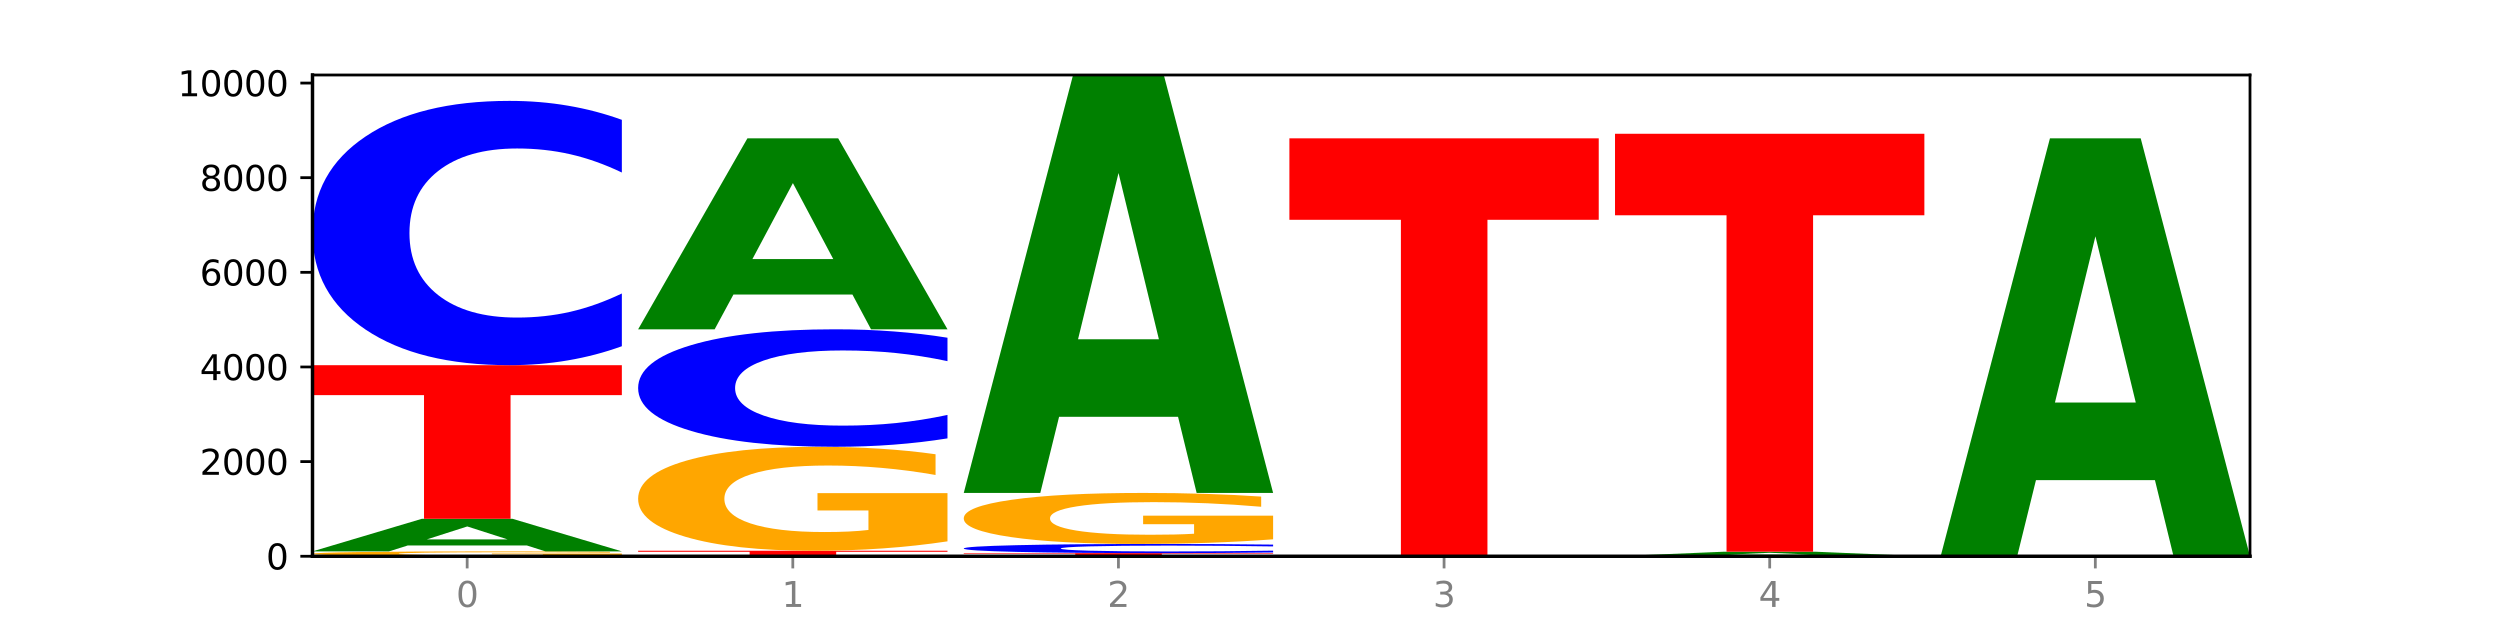 <?xml version="1.0" encoding="utf-8" standalone="no"?>
<!DOCTYPE svg PUBLIC "-//W3C//DTD SVG 1.1//EN"
  "http://www.w3.org/Graphics/SVG/1.1/DTD/svg11.dtd">
<svg xmlns:xlink="http://www.w3.org/1999/xlink" width="720pt" height="180pt" viewBox="0 0 720 180" xmlns="http://www.w3.org/2000/svg" version="1.1">
 <defs>
  <style type="text/css">*{stroke-linejoin: round; stroke-linecap: butt}</style>
 </defs>
 <g id="figure_1">
  <g id="patch_1">
   <path d="M 0 180 
L 720 180 
L 720 0 
L 0 0 
z
" style="fill: #ffffff"/>
  </g>
  <g id="axes_1">
   <g id="patch_2">
    <path d="M 90 160.2 
L 648 160.2 
L 648 21.6 
L 90 21.6 
z
" style="fill: #ffffff"/>
   </g>
   <g id="line2d_1">
    <path d="M 90 160.2 
L 648 160.2 
" clip-path="url(#p248f9efc73)" style="fill: none; stroke: #000000; stroke-width: 0.5; stroke-linecap: square"/>
   </g>
   <g id="patch_3">
    <path d="M 179.092 160.073 
Q 170.107 160.136 160.443 160.168 
Q 150.779 160.2 140.476 160.2 
Q 117.195 160.2 103.597 160.011 
Q 90 159.822 90 159.499 
Q 90 159.171 103.837 158.984 
Q 117.694 158.796 141.794 158.796 
Q 151.079 158.796 159.585 158.822 
Q 168.111 158.847 175.658 158.897 
L 175.658 159.177 
Q 167.871 159.113 160.164 159.081 
Q 152.457 159.049 144.709 159.049 
Q 130.373 159.049 122.606 159.166 
Q 114.839 159.282 114.839 159.499 
Q 114.839 159.713 122.326 159.83 
Q 129.814 159.947 143.591 159.947 
Q 147.345 159.947 150.56 159.94 
Q 153.774 159.934 156.33 159.919 
L 156.33 159.656 
L 141.654 159.656 
L 141.654 159.422 
L 179.092 159.422 
L 179.092 160.073 
z
" clip-path="url(#p248f9efc73)" style="fill: #ffa600"/>
   </g>
   <g id="patch_4">
    <path d="M 151.714 157.088 
L 117.451 157.088 
L 112.041 158.796 
L 90 158.796 
L 121.477 149.42 
L 147.616 149.42 
L 179.092 158.796 
L 157.07 158.796 
L 151.714 157.088 
z
M 122.916 155.348 
L 146.195 155.348 
L 134.574 151.618 
L 122.916 155.348 
z
" clip-path="url(#p248f9efc73)" style="fill: #008000"/>
   </g>
   <g id="patch_5">
    <path d="M 90 105.169 
L 179.092 105.169 
L 179.092 113.799 
L 147.04 113.799 
L 147.04 149.42 
L 122.115 149.42 
L 122.115 113.799 
L 90 113.799 
L 90 105.169 
z
" clip-path="url(#p248f9efc73)" style="fill: #ff0000"/>
   </g>
   <g id="patch_6">
    <path d="M 179.092 99.713 
Q 171.64 102.417 163.582 103.785 
Q 155.523 105.169 146.746 105.169 
Q 120.573 105.169 105.286 94.918 
Q 90 84.666 90 67.135 
Q 90 49.542 105.286 39.306 
Q 120.573 29.055 146.746 29.055 
Q 155.523 29.055 163.582 30.438 
Q 171.64 31.806 179.092 34.511 
L 179.092 49.683 
Q 171.573 46.098 164.277 44.432 
Q 156.982 42.765 148.924 42.765 
Q 134.468 42.765 126.185 49.259 
Q 117.924 55.736 117.924 67.135 
Q 117.924 78.487 126.185 84.981 
Q 134.468 91.459 148.924 91.459 
Q 156.982 91.459 164.277 89.792 
Q 171.573 88.11 179.092 84.525 
L 179.092 99.713 
z
" clip-path="url(#p248f9efc73)" style="fill: #0000ff"/>
   </g>
   <g id="patch_7">
    <path d="M 183.782 158.619 
L 272.874 158.619 
L 272.874 158.927 
L 240.821 158.927 
L 240.821 160.2 
L 215.896 160.2 
L 215.896 158.927 
L 183.782 158.927 
L 183.782 158.619 
z
" clip-path="url(#p248f9efc73)" style="fill: #ff0000"/>
   </g>
   <g id="patch_8">
    <path d="M 272.874 155.91 
Q 263.889 157.265 254.225 157.945 
Q 244.561 158.619 234.258 158.619 
Q 210.976 158.619 197.379 154.587 
Q 183.782 150.554 183.782 143.658 
Q 183.782 136.681 197.619 132.679 
Q 211.476 128.678 235.576 128.678 
Q 244.86 128.678 253.366 129.222 
Q 261.892 129.76 269.44 130.824 
L 269.44 136.792 
Q 261.653 135.425 253.945 134.751 
Q 246.238 134.071 238.491 134.071 
Q 224.155 134.071 216.388 136.557 
Q 208.62 139.038 208.62 143.658 
Q 208.62 148.235 216.108 150.733 
Q 223.596 153.226 237.373 153.226 
Q 241.127 153.226 244.341 153.084 
Q 247.556 152.935 250.112 152.626 
L 250.112 147.022 
L 235.436 147.022 
L 235.436 142.031 
L 272.874 142.031 
L 272.874 155.91 
z
" clip-path="url(#p248f9efc73)" style="fill: #ffa600"/>
   </g>
   <g id="patch_9">
    <path d="M 272.874 126.252 
Q 265.422 127.454 257.363 128.063 
Q 249.305 128.678 240.528 128.678 
Q 214.354 128.678 199.068 124.12 
Q 183.782 119.563 183.782 111.769 
Q 183.782 103.947 199.068 99.396 
Q 214.354 94.839 240.528 94.839 
Q 249.305 94.839 257.363 95.454 
Q 265.422 96.062 272.874 97.264 
L 272.874 104.01 
Q 265.354 102.416 258.059 101.675 
Q 250.764 100.934 242.705 100.934 
Q 228.249 100.934 219.966 103.821 
Q 211.706 106.701 211.706 111.769 
Q 211.706 116.815 219.966 119.702 
Q 228.249 122.582 242.705 122.582 
Q 250.764 122.582 258.059 121.841 
Q 265.354 121.093 272.874 119.5 
L 272.874 126.252 
z
" clip-path="url(#p248f9efc73)" style="fill: #0000ff"/>
   </g>
   <g id="patch_10">
    <path d="M 245.496 84.819 
L 211.232 84.819 
L 205.822 94.839 
L 183.782 94.839 
L 215.258 39.835 
L 241.397 39.835 
L 272.874 94.839 
L 250.851 94.839 
L 245.496 84.819 
z
M 216.697 74.61 
L 239.977 74.61 
L 228.355 52.731 
L 216.697 74.61 
z
" clip-path="url(#p248f9efc73)" style="fill: #008000"/>
   </g>
   <g id="patch_11">
    <path d="M 277.563 159.301 
L 366.655 159.301 
L 366.655 159.476 
L 334.603 159.476 
L 334.603 160.2 
L 309.678 160.2 
L 309.678 159.476 
L 277.563 159.476 
L 277.563 159.301 
z
" clip-path="url(#p248f9efc73)" style="fill: #ff0000"/>
   </g>
   <g id="patch_12">
    <path d="M 366.655 159.111 
Q 359.203 159.205 351.145 159.252 
Q 343.086 159.301 334.309 159.301 
Q 308.136 159.301 292.849 158.944 
Q 277.563 158.588 277.563 157.979 
Q 277.563 157.368 292.849 157.013 
Q 308.136 156.657 334.309 156.657 
Q 343.086 156.657 351.145 156.705 
Q 359.203 156.752 366.655 156.846 
L 366.655 157.373 
Q 359.136 157.249 351.84 157.191 
Q 344.545 157.133 336.487 157.133 
Q 322.031 157.133 313.748 157.358 
Q 305.487 157.583 305.487 157.979 
Q 305.487 158.374 313.748 158.599 
Q 322.031 158.824 336.487 158.824 
Q 344.545 158.824 351.84 158.766 
Q 359.136 158.708 366.655 158.583 
L 366.655 159.111 
z
" clip-path="url(#p248f9efc73)" style="fill: #0000ff"/>
   </g>
   <g id="patch_13">
    <path d="M 366.655 155.327 
Q 357.67 155.992 348.006 156.326 
Q 338.342 156.657 328.039 156.657 
Q 304.758 156.657 291.161 154.678 
Q 277.563 152.699 277.563 149.316 
Q 277.563 145.892 291.4 143.929 
Q 305.257 141.965 329.357 141.965 
Q 338.642 141.965 347.148 142.232 
Q 355.674 142.496 363.221 143.018 
L 363.221 145.947 
Q 355.434 145.276 347.727 144.945 
Q 340.02 144.612 332.272 144.612 
Q 317.936 144.612 310.169 145.832 
Q 302.402 147.049 302.402 149.316 
Q 302.402 151.561 309.889 152.787 
Q 317.377 154.01 331.154 154.01 
Q 334.908 154.01 338.123 153.941 
Q 341.337 153.868 343.893 153.716 
L 343.893 150.966 
L 329.217 150.966 
L 329.217 148.517 
L 366.655 148.517 
L 366.655 155.327 
z
" clip-path="url(#p248f9efc73)" style="fill: #ffa600"/>
   </g>
   <g id="patch_14">
    <path d="M 339.277 120.038 
L 305.014 120.038 
L 299.604 141.965 
L 277.563 141.965 
L 309.04 21.6 
L 335.179 21.6 
L 366.655 141.965 
L 344.633 141.965 
L 339.277 120.038 
z
M 310.479 97.699 
L 333.758 97.699 
L 322.137 49.821 
L 310.479 97.699 
z
" clip-path="url(#p248f9efc73)" style="fill: #008000"/>
   </g>
   <g id="patch_15">
    <path d="M 371.345 39.835 
L 460.437 39.835 
L 460.437 63.309 
L 428.384 63.309 
L 428.384 160.2 
L 403.459 160.2 
L 403.459 63.309 
L 371.345 63.309 
L 371.345 39.835 
z
" clip-path="url(#p248f9efc73)" style="fill: #ff0000"/>
   </g>
   <g id="patch_16">
    <path d="M 526.84 159.962 
L 492.577 159.962 
L 487.167 160.2 
L 465.126 160.2 
L 496.603 158.892 
L 522.742 158.892 
L 554.218 160.2 
L 532.196 160.2 
L 526.84 159.962 
z
M 498.042 159.719 
L 521.321 159.719 
L 509.7 159.198 
L 498.042 159.719 
z
" clip-path="url(#p248f9efc73)" style="fill: #008000"/>
   </g>
   <g id="patch_17">
    <path d="M 465.126 38.526 
L 554.218 38.526 
L 554.218 62.001 
L 522.166 62.001 
L 522.166 158.892 
L 497.241 158.892 
L 497.241 62.001 
L 465.126 62.001 
L 465.126 38.526 
z
" clip-path="url(#p248f9efc73)" style="fill: #ff0000"/>
   </g>
   <g id="patch_18">
    <path d="M 620.622 138.273 
L 586.358 138.273 
L 580.948 160.2 
L 558.908 160.2 
L 590.384 39.835 
L 616.523 39.835 
L 648 160.2 
L 625.977 160.2 
L 620.622 138.273 
z
M 591.823 115.934 
L 615.103 115.934 
L 603.481 68.056 
L 591.823 115.934 
z
" clip-path="url(#p248f9efc73)" style="fill: #008000"/>
   </g>
   <g id="matplotlib.axis_1">
    <g id="xtick_1">
     <g id="line2d_2">
      <defs>
       <path id="m06d3c32336" d="M 0 0 
L 0 3.5 
" style="stroke: #808080; stroke-width: 0.8"/>
      </defs>
      <g>
       <use xlink:href="#m06d3c32336" x="134.546" y="160.2" style="fill: #808080; stroke: #808080; stroke-width: 0.8"/>
      </g>
     </g>
     <g id="text_1">
      <!-- 0 -->
      <g style="fill: #808080" transform="translate(131.365 174.798) scale(0.1 -0.1)">
       <defs>
        <path id="DejaVuSans-30" d="M 2034 4250 
Q 1547 4250 1301 3770 
Q 1056 3291 1056 2328 
Q 1056 1369 1301 889 
Q 1547 409 2034 409 
Q 2525 409 2770 889 
Q 3016 1369 3016 2328 
Q 3016 3291 2770 3770 
Q 2525 4250 2034 4250 
z
M 2034 4750 
Q 2819 4750 3233 4129 
Q 3647 3509 3647 2328 
Q 3647 1150 3233 529 
Q 2819 -91 2034 -91 
Q 1250 -91 836 529 
Q 422 1150 422 2328 
Q 422 3509 836 4129 
Q 1250 4750 2034 4750 
z
" transform="scale(0.016)"/>
       </defs>
       <use xlink:href="#DejaVuSans-30"/>
      </g>
     </g>
    </g>
    <g id="xtick_2">
     <g id="line2d_3">
      <g>
       <use xlink:href="#m06d3c32336" x="228.328" y="160.2" style="fill: #808080; stroke: #808080; stroke-width: 0.8"/>
      </g>
     </g>
     <g id="text_2">
      <!-- 1 -->
      <g style="fill: #808080" transform="translate(225.146 174.798) scale(0.1 -0.1)">
       <defs>
        <path id="DejaVuSans-31" d="M 794 531 
L 1825 531 
L 1825 4091 
L 703 3866 
L 703 4441 
L 1819 4666 
L 2450 4666 
L 2450 531 
L 3481 531 
L 3481 0 
L 794 0 
L 794 531 
z
" transform="scale(0.016)"/>
       </defs>
       <use xlink:href="#DejaVuSans-31"/>
      </g>
     </g>
    </g>
    <g id="xtick_3">
     <g id="line2d_4">
      <g>
       <use xlink:href="#m06d3c32336" x="322.109" y="160.2" style="fill: #808080; stroke: #808080; stroke-width: 0.8"/>
      </g>
     </g>
     <g id="text_3">
      <!-- 2 -->
      <g style="fill: #808080" transform="translate(318.928 174.798) scale(0.1 -0.1)">
       <defs>
        <path id="DejaVuSans-32" d="M 1228 531 
L 3431 531 
L 3431 0 
L 469 0 
L 469 531 
Q 828 903 1448 1529 
Q 2069 2156 2228 2338 
Q 2531 2678 2651 2914 
Q 2772 3150 2772 3378 
Q 2772 3750 2511 3984 
Q 2250 4219 1831 4219 
Q 1534 4219 1204 4116 
Q 875 4013 500 3803 
L 500 4441 
Q 881 4594 1212 4672 
Q 1544 4750 1819 4750 
Q 2544 4750 2975 4387 
Q 3406 4025 3406 3419 
Q 3406 3131 3298 2873 
Q 3191 2616 2906 2266 
Q 2828 2175 2409 1742 
Q 1991 1309 1228 531 
z
" transform="scale(0.016)"/>
       </defs>
       <use xlink:href="#DejaVuSans-32"/>
      </g>
     </g>
    </g>
    <g id="xtick_4">
     <g id="line2d_5">
      <g>
       <use xlink:href="#m06d3c32336" x="415.891" y="160.2" style="fill: #808080; stroke: #808080; stroke-width: 0.8"/>
      </g>
     </g>
     <g id="text_4">
      <!-- 3 -->
      <g style="fill: #808080" transform="translate(412.71 174.798) scale(0.1 -0.1)">
       <defs>
        <path id="DejaVuSans-33" d="M 2597 2516 
Q 3050 2419 3304 2112 
Q 3559 1806 3559 1356 
Q 3559 666 3084 287 
Q 2609 -91 1734 -91 
Q 1441 -91 1130 -33 
Q 819 25 488 141 
L 488 750 
Q 750 597 1062 519 
Q 1375 441 1716 441 
Q 2309 441 2620 675 
Q 2931 909 2931 1356 
Q 2931 1769 2642 2001 
Q 2353 2234 1838 2234 
L 1294 2234 
L 1294 2753 
L 1863 2753 
Q 2328 2753 2575 2939 
Q 2822 3125 2822 3475 
Q 2822 3834 2567 4026 
Q 2313 4219 1838 4219 
Q 1578 4219 1281 4162 
Q 984 4106 628 3988 
L 628 4550 
Q 988 4650 1302 4700 
Q 1616 4750 1894 4750 
Q 2613 4750 3031 4423 
Q 3450 4097 3450 3541 
Q 3450 3153 3228 2886 
Q 3006 2619 2597 2516 
z
" transform="scale(0.016)"/>
       </defs>
       <use xlink:href="#DejaVuSans-33"/>
      </g>
     </g>
    </g>
    <g id="xtick_5">
     <g id="line2d_6">
      <g>
       <use xlink:href="#m06d3c32336" x="509.672" y="160.2" style="fill: #808080; stroke: #808080; stroke-width: 0.8"/>
      </g>
     </g>
     <g id="text_5">
      <!-- 4 -->
      <g style="fill: #808080" transform="translate(506.491 174.798) scale(0.1 -0.1)">
       <defs>
        <path id="DejaVuSans-34" d="M 2419 4116 
L 825 1625 
L 2419 1625 
L 2419 4116 
z
M 2253 4666 
L 3047 4666 
L 3047 1625 
L 3713 1625 
L 3713 1100 
L 3047 1100 
L 3047 0 
L 2419 0 
L 2419 1100 
L 313 1100 
L 313 1709 
L 2253 4666 
z
" transform="scale(0.016)"/>
       </defs>
       <use xlink:href="#DejaVuSans-34"/>
      </g>
     </g>
    </g>
    <g id="xtick_6">
     <g id="line2d_7">
      <g>
       <use xlink:href="#m06d3c32336" x="603.454" y="160.2" style="fill: #808080; stroke: #808080; stroke-width: 0.8"/>
      </g>
     </g>
     <g id="text_6">
      <!-- 5 -->
      <g style="fill: #808080" transform="translate(600.273 174.798) scale(0.1 -0.1)">
       <defs>
        <path id="DejaVuSans-35" d="M 691 4666 
L 3169 4666 
L 3169 4134 
L 1269 4134 
L 1269 2991 
Q 1406 3038 1543 3061 
Q 1681 3084 1819 3084 
Q 2600 3084 3056 2656 
Q 3513 2228 3513 1497 
Q 3513 744 3044 326 
Q 2575 -91 1722 -91 
Q 1428 -91 1123 -41 
Q 819 9 494 109 
L 494 744 
Q 775 591 1075 516 
Q 1375 441 1709 441 
Q 2250 441 2565 725 
Q 2881 1009 2881 1497 
Q 2881 1984 2565 2268 
Q 2250 2553 1709 2553 
Q 1456 2553 1204 2497 
Q 953 2441 691 2322 
L 691 4666 
z
" transform="scale(0.016)"/>
       </defs>
       <use xlink:href="#DejaVuSans-35"/>
      </g>
     </g>
    </g>
   </g>
   <g id="matplotlib.axis_2">
    <g id="ytick_1">
     <g id="line2d_8">
      <defs>
       <path id="m949f3f57b2" d="M 0 0 
L -3.5 0 
" style="stroke: #000000; stroke-width: 0.8"/>
      </defs>
      <g>
       <use xlink:href="#m949f3f57b2" x="90" y="160.2" style="stroke: #000000; stroke-width: 0.8"/>
      </g>
     </g>
     <g id="text_7">
      <!-- 0 -->
      <g transform="translate(76.638 163.999) scale(0.1 -0.1)">
       <use xlink:href="#DejaVuSans-30"/>
      </g>
     </g>
    </g>
    <g id="ytick_2">
     <g id="line2d_9">
      <g>
       <use xlink:href="#m949f3f57b2" x="90" y="132.943" style="stroke: #000000; stroke-width: 0.8"/>
      </g>
     </g>
     <g id="text_8">
      <!-- 2000 -->
      <g transform="translate(57.55 136.743) scale(0.1 -0.1)">
       <use xlink:href="#DejaVuSans-32"/>
       <use xlink:href="#DejaVuSans-30" x="63.623"/>
       <use xlink:href="#DejaVuSans-30" x="127.246"/>
       <use xlink:href="#DejaVuSans-30" x="190.869"/>
      </g>
     </g>
    </g>
    <g id="ytick_3">
     <g id="line2d_10">
      <g>
       <use xlink:href="#m949f3f57b2" x="90" y="105.687" style="stroke: #000000; stroke-width: 0.8"/>
      </g>
     </g>
     <g id="text_9">
      <!-- 4000 -->
      <g transform="translate(57.55 109.486) scale(0.1 -0.1)">
       <use xlink:href="#DejaVuSans-34"/>
       <use xlink:href="#DejaVuSans-30" x="63.623"/>
       <use xlink:href="#DejaVuSans-30" x="127.246"/>
       <use xlink:href="#DejaVuSans-30" x="190.869"/>
      </g>
     </g>
    </g>
    <g id="ytick_4">
     <g id="line2d_11">
      <g>
       <use xlink:href="#m949f3f57b2" x="90" y="78.43" style="stroke: #000000; stroke-width: 0.8"/>
      </g>
     </g>
     <g id="text_10">
      <!-- 6000 -->
      <g transform="translate(57.55 82.229) scale(0.1 -0.1)">
       <defs>
        <path id="DejaVuSans-36" d="M 2113 2584 
Q 1688 2584 1439 2293 
Q 1191 2003 1191 1497 
Q 1191 994 1439 701 
Q 1688 409 2113 409 
Q 2538 409 2786 701 
Q 3034 994 3034 1497 
Q 3034 2003 2786 2293 
Q 2538 2584 2113 2584 
z
M 3366 4563 
L 3366 3988 
Q 3128 4100 2886 4159 
Q 2644 4219 2406 4219 
Q 1781 4219 1451 3797 
Q 1122 3375 1075 2522 
Q 1259 2794 1537 2939 
Q 1816 3084 2150 3084 
Q 2853 3084 3261 2657 
Q 3669 2231 3669 1497 
Q 3669 778 3244 343 
Q 2819 -91 2113 -91 
Q 1303 -91 875 529 
Q 447 1150 447 2328 
Q 447 3434 972 4092 
Q 1497 4750 2381 4750 
Q 2619 4750 2861 4703 
Q 3103 4656 3366 4563 
z
" transform="scale(0.016)"/>
       </defs>
       <use xlink:href="#DejaVuSans-36"/>
       <use xlink:href="#DejaVuSans-30" x="63.623"/>
       <use xlink:href="#DejaVuSans-30" x="127.246"/>
       <use xlink:href="#DejaVuSans-30" x="190.869"/>
      </g>
     </g>
    </g>
    <g id="ytick_5">
     <g id="line2d_12">
      <g>
       <use xlink:href="#m949f3f57b2" x="90" y="51.173" style="stroke: #000000; stroke-width: 0.8"/>
      </g>
     </g>
     <g id="text_11">
      <!-- 8000 -->
      <g transform="translate(57.55 54.973) scale(0.1 -0.1)">
       <defs>
        <path id="DejaVuSans-38" d="M 2034 2216 
Q 1584 2216 1326 1975 
Q 1069 1734 1069 1313 
Q 1069 891 1326 650 
Q 1584 409 2034 409 
Q 2484 409 2743 651 
Q 3003 894 3003 1313 
Q 3003 1734 2745 1975 
Q 2488 2216 2034 2216 
z
M 1403 2484 
Q 997 2584 770 2862 
Q 544 3141 544 3541 
Q 544 4100 942 4425 
Q 1341 4750 2034 4750 
Q 2731 4750 3128 4425 
Q 3525 4100 3525 3541 
Q 3525 3141 3298 2862 
Q 3072 2584 2669 2484 
Q 3125 2378 3379 2068 
Q 3634 1759 3634 1313 
Q 3634 634 3220 271 
Q 2806 -91 2034 -91 
Q 1263 -91 848 271 
Q 434 634 434 1313 
Q 434 1759 690 2068 
Q 947 2378 1403 2484 
z
M 1172 3481 
Q 1172 3119 1398 2916 
Q 1625 2713 2034 2713 
Q 2441 2713 2670 2916 
Q 2900 3119 2900 3481 
Q 2900 3844 2670 4047 
Q 2441 4250 2034 4250 
Q 1625 4250 1398 4047 
Q 1172 3844 1172 3481 
z
" transform="scale(0.016)"/>
       </defs>
       <use xlink:href="#DejaVuSans-38"/>
       <use xlink:href="#DejaVuSans-30" x="63.623"/>
       <use xlink:href="#DejaVuSans-30" x="127.246"/>
       <use xlink:href="#DejaVuSans-30" x="190.869"/>
      </g>
     </g>
    </g>
    <g id="ytick_6">
     <g id="line2d_13">
      <g>
       <use xlink:href="#m949f3f57b2" x="90" y="23.917" style="stroke: #000000; stroke-width: 0.8"/>
      </g>
     </g>
     <g id="text_12">
      <!-- 10000 -->
      <g transform="translate(51.188 27.716) scale(0.1 -0.1)">
       <use xlink:href="#DejaVuSans-31"/>
       <use xlink:href="#DejaVuSans-30" x="63.623"/>
       <use xlink:href="#DejaVuSans-30" x="127.246"/>
       <use xlink:href="#DejaVuSans-30" x="190.869"/>
       <use xlink:href="#DejaVuSans-30" x="254.492"/>
      </g>
     </g>
    </g>
   </g>
   <g id="patch_19">
    <path d="M 90 160.2 
L 90 21.6 
" style="fill: none; stroke: #000000; stroke-linejoin: miter; stroke-linecap: square"/>
   </g>
   <g id="patch_20">
    <path d="M 648 160.2 
L 648 21.6 
" style="fill: none; stroke: #000000; stroke-width: 0.8; stroke-linejoin: miter; stroke-linecap: square"/>
   </g>
   <g id="patch_21">
    <path d="M 90 160.2 
L 648 160.2 
" style="fill: none; stroke: #000000; stroke-linejoin: miter; stroke-linecap: square"/>
   </g>
   <g id="patch_22">
    <path d="M 90 21.6 
L 648 21.6 
" style="fill: none; stroke: #000000; stroke-width: 0.8; stroke-linejoin: miter; stroke-linecap: square"/>
   </g>
  </g>
 </g>
 <defs>
  <clipPath id="p248f9efc73">
   <rect x="90" y="21.6" width="558" height="138.6"/>
  </clipPath>
 </defs>
</svg>
